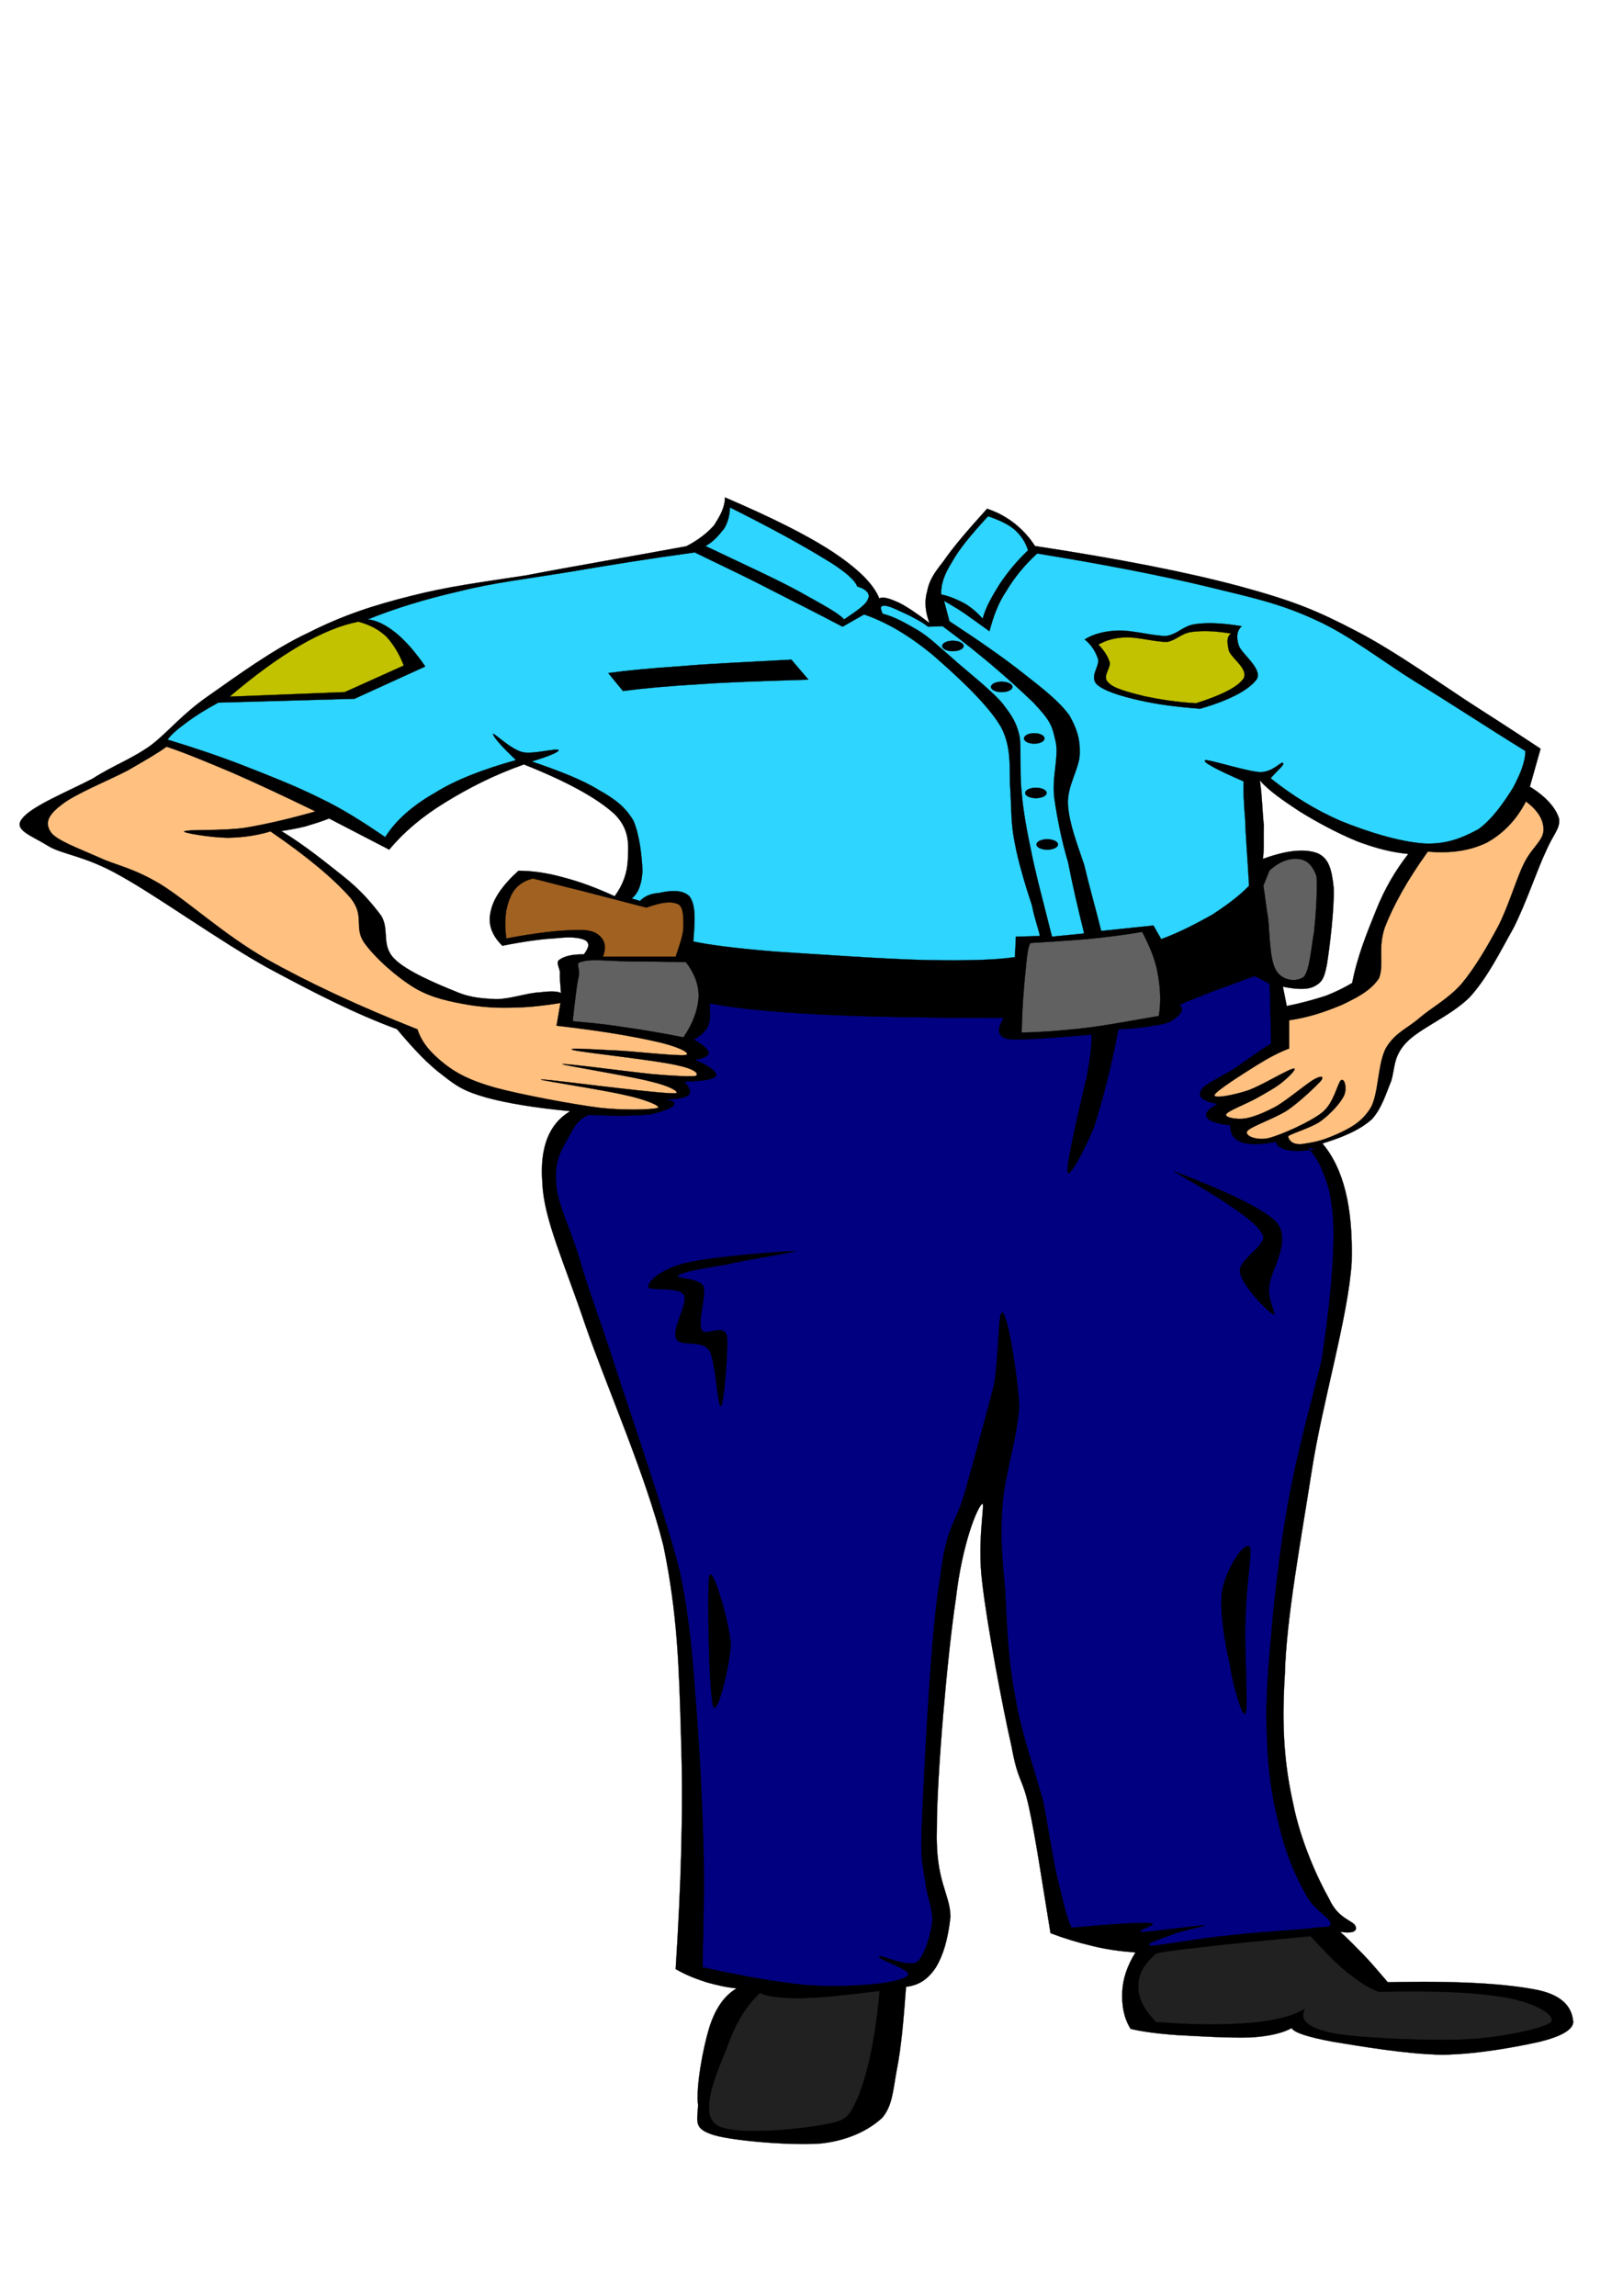 <?xml version="1.0" encoding="UTF-8" standalone="no"?>
<!-- Created with Inkscape (http://www.inkscape.org/) -->
<svg
    xmlns:inkscape="http://www.inkscape.org/namespaces/inkscape"
    xmlns:rdf="http://www.w3.org/1999/02/22-rdf-syntax-ns#"
    xmlns="http://www.w3.org/2000/svg"
    xmlns:xlink="http://www.w3.org/1999/xlink"
    xmlns:ns1="http://sozi.baierouge.fr"
    xmlns:cc="http://creativecommons.org/ns#"
    xmlns:dc="http://purl.org/dc/elements/1.1/"
    xmlns:sodipodi="http://sodipodi.sourceforge.net/DTD/sodipodi-0.dtd"
    id="svg2"
    sodipodi:docname="New document 1"
    viewBox="0 0 744.09 1052.4"
    version="1.1"
    inkscape:version="0.47pre4 "
  >
  <sodipodi:namedview
      id="base"
      bordercolor="#666666"
      inkscape:pageshadow="2"
      inkscape:window-y="-8"
      pagecolor="#ffffff"
      inkscape:window-height="706"
      inkscape:window-maximized="1"
      inkscape:zoom="0.44"
      inkscape:window-x="-8"
      showgrid="false"
      borderopacity="1.0"
      inkscape:current-layer="layer1"
      inkscape:cx="375"
      inkscape:cy="628.86364"
      inkscape:window-width="1366"
      inkscape:pageopacity="0.0"
      inkscape:document-units="px"
  />
  <g
      id="layer1"
      stroke-miterlimit="10"
      inkscape:label="Layer 1"
      inkscape:groupmode="layer"
    >
    <path
        id="path2869"
        style="stroke:#000000;stroke-width:.107;stroke-miterlimit:10;fill-rule:evenodd"
        d="m332.37 227.99c0 4.791-2.454 8.75-4.92 12.708-3.131 3.645-7.387 6.874-12.755 9.688-28.189 5.21-52.362 9.269-73.394 13.333-21.706 3.334-35.802 5.105-52.583 9.377-17.228 4.27-31.551 8.958-47.215 16.875-16.333 7.604-33.344 20.209-45.874 28.956-12.303 8.544-17.906 16.042-26.179 22.501-8.729 6.356-17.68 9.48-26.856 15.415-10.961 5.729-28.415 12.813-32.445 18.44-4.252 5.105 4.252 7.709 11.634 12.292 6.71 4.27 16.785 4.377 33.566 13.96 17.228 9.583 45.422 29.896 67.353 42.081 21.701 11.667 40.054 21.044 59.297 28.125 7.604 9.063 14.101 16.044 21.263 21.355 6.488 5.103 9.619 7.084 19.69 9.999 9.619 2.604 22.153 4.688 38.486 6.251-9.845 5.83-14.101 16.772-12.755 33.228 0.669 16.25 10.067 36.356 19.469 64.271 9.619 27.919 27.972 69.483 36.024 101.77 6.493 31.459 7.157 55.731 8.056 88.125 1.116 32.397 0 67.398-2.462 105.84 4.473 2.604 9.176 4.48 14.097 6.041 4.92 1.357 8.729 2.291 13.867 2.814-5.815 3.332-10.058 9.688-12.751 18.646-2.688 8.962-6.041 26.666-4.929 35.001-0.447 7.915-2.011 10.729 7.387 13.646 9.398 2.709 36.254 4.894 49.448 3.748 12.316-1.46 21.488-6.148 27.525-11.667 4.699-5.523 4.929-12.187 6.714-21.98 2.019-10.106 3.135-22.813 4.252-38.125 5.828-0.627 10.071-3.437 13.663-8.855 3.348-5.521 5.598-12.916 6.71-23.334-0.23-10.729-6.949-16.042-6.262-40.104 0-24.584 4.916-80.523 8.729-105.52 2.901-25.313 9.85-42.081 12.077-43.543 1.568-1.249-2.462 16.976 0 35.836 2.019 18.438 9.402 57.707 13.432 75.208 3.135 17.186 4.912 13.751 8.052 28.229 3.131 14.376 5.824 33.125 9.845 57.5 6.267 2.398 12.759 4.377 19.473 5.938 6.258 1.561 12.759 2.398 19.469 2.917-3.817 6.144-5.828 12.187-6.05 18.122-0.226 5.731 0.452 11.36 3.804 16.877 4.699 1.146 10.961 2.086 20.585 2.816 9.181 0.52 24.611 1.458 34.239 1.144 8.946-0.522 14.987-2.082 19.022-4.27 1.12 1.977 7.166 4.061 19.013 6.251 11.643 1.874 33.566 5.727 50.125 5.938 16.112-0.21 33.57-3.542 44.532-5.938 10.08-2.501 15.226-5.523 15.443-9.065-0.452-4.167-2.011-11.457-15.886-14.58-14.761-3.024-36.923-4.377-69.142-3.649-4.252-4.894-7.826-9.269-11.643-13.125-3.804-3.853-6.931-7.187-10.28-9.999 5.363 0.831 8.052 0 7.148-2.497-0.882-2.711-7.83-3.126-12.077-12.504-5.359-9.478-13.194-26.769-16.559-43.856-3.8-17.184-5.363-33.75-3.8-58.956 0.664-25.833 7.374-61.455 12.299-93.229 4.929-31.876 16.785-70.938 18.357-95.938 0.664-25.418-3.804-43.021-13.428-54.375 9.845-3.02 17.458-6.354 22.822-11.249 4.478-5.103 6.262-11.459 8.733-17.396 1.785-6.041 0.895-11.042 6.71-17.396 6.267-6.773 20.359-12.187 29.31-21.04 8.277-9.168 13.871-20.73 20.142-31.878 5.828-11.564 10.749-26.565 14.77-35.001 3.583-8.228 6.484-10.207 6.037-14.791-1.333-4.793-5.815-10.104-13.415-14.791l4.916-17.394c-4.916-3.231-14.323-9.48-28.189-18.335-14.77-9.377-37.818-26.041-56.175-35.521-18.57-9.688-28.867-13.854-53.256-20.522-24.841-6.665-55.945-12.708-94.192-18.541-2.467-3.958-5.837-7.5-9.185-10.209-3.809-3.02-8.056-5.313-12.755-6.874-8.951 9.896-15.66 17.708-20.146 24.27-4.916 6.148-6.475 9.166-7.378 13.857-1.346 4.583-0.664 9.478 1.116 14.269-5.811-4.478-10.51-7.604-14.093-9.374-4.035-1.771-6.714-2.812-8.946-1.979-2.684-6.665-9.845-13.646-21.488-21.355-12.095-7.905-28.202-15.83-49.244-24.887zm-50.572 182.82c3.804-5.105 5.819-10.731 6.05-16.877 0.221-6.354 1.121-13.541-6.05-20.728-8.052-7.395-21.923-14.999-41.618-22.813-14.101 5-25.514 10.939-36.028 17.396-10.744 6.564-19.017 13.646-25.731 21.666l-27.525-14.271c-3.357 1.355-7.83 2.707-10.961 3.645-3.357 0.835-7.835 1.668-10.966 2.082 11.192 6.876 19.916 14.065 27.972 20.417 7.83 6.146 13.202 12.189 17.901 18.543 3.804 6.457-0.221 13.541 6.041 19.687 5.594 5.729 19.916 11.667 28.198 15.001 6.714 2.917 12.529 3.126 18.344 3.437 6.493 0 14.323-2.915 20.142-3.126 5.146-0.625 8.056-0.52 9.619 0.313-0.221-3.855-0.669-6.981-0.447-9.377-0.226-2.501-2.241-4.896 0-6.043 1.789-1.249 5.146-2.396 10.957-2.291 2.467-3.332 2.688-5.105 0.673-6.457-2.684-1.355-7.161-1.666-13.424-0.938-6.262 0.311-14.766 1.458-24.615 3.439-4.92-4.791-6.71-10.001-5.372-15.625 1.121-5.832 5.372-12.084 12.759-18.751 6.488 0 13.428 1.041 20.811 3.123 7.609 1.981 14.774 4.69 23.269 8.552zm295.83-53.028c4.252 4.791 10.514 9.063 17.897 13.958 7.835 4.896 17.675 10.209 26.861 13.96 8.729 3.229 15.656 5 23.269 5.727-5.815 7.5-10.749 15.729-14.779 25.835-4.017 9.999-8.49 20.728-10.957 33.333-3.579 2.082-7.383 4.061-12.295 5.936-5.381 1.668-10.974 3.334-17.688 4.585l-1.789-8.855c6.05 1.251 11.2 1.563 14.553-0.208 2.679-1.563 4.252-2.501 5.594-9.688 1.338-8.02 3.583-26.979 3.131-35.624-0.899-8.752-2.458-13.438-7.374-15.625-5.832-2.187-13.88-1.458-25.076 2.604 0.682-4.377 0.239-9.374 0.452-15.417-0.695-5.923-0.695-12.918-1.824-20.52z"
    />
    <path
        id="path2871"
        style="fill-rule:evenodd;stroke:#000000;stroke-width:.107;stroke-miterlimit:10;fill:#2ed5ff"
        d="m76.825 339.04c10.966 3.332 22.379 7.082 34.239 11.665 11.413 4.48 24.168 9.377 35.581 15.106 11.187 5.313 20.585 11.562 29.983 17.916 4.703-7.604 12.533-14.479 22.605-20.207 9.619-6.043 22.374-10.939 37.366-15.104-8.052-7.5-10.74-11.354-10.518-11.978 0.226-0.73 7.835 6.874 13.428 8.333 4.699 1.146 15.66-1.979 16.559-0.938 0.447 0.627-3.357 2.501-12.303 5.21 12.529 4.27 23.048 8.333 30.652 13.022 7.613 4.272 12.09 7.709 15.895 13.956 2.91 6.356 4.026 17.085 4.252 23.334-0.452 6.146-1.794 9.791-4.925 12.5l3.804 1.146c1.794-2.084 4.925-3.437 8.503-3.647 3.8-0.833 10.514-2.082 14.097 1.46 2.91 3.748 2.684 10.521 1.794 20.728 6.488 1.46 19.017 3.126 36.697 4.585 17.671 1.146 51.463 3.54 70.263 3.958 18.344 0.311 31.555 0 40.497-1.355l0.456-9.374 10.957-0.313c-0.235-2.396-2.232-7.084-3.583-14.063-2.462-7.292-6.258-19.687-7.835-28.334-1.789-8.752-1.559-14.898-2.011-23.649-0.899-9.164 1.116-19.165-4.252-29.581-6.262-10.937-21.706-24.794-31.781-33.542-10.736-8.75-20.807-14.687-31.103-18.229l-9.85 5.624c-12.073-6.352-23.712-12.187-34.899-17.916-11.413-5.94-22.379-10.937-32.893-16.147-21.258 2.917-39.833 5.938-58.177 9.063-18.574 3.02-34.465 4.896-50.13 8.853-15.439 3.542-29.314 7.814-41.618 12.813 4.252 0.416 8.277 2.499 12.976 6.249 4.252 3.437 8.729 8.542 13.428 15.312l-32.45 14.793-62.428 1.771c-5.594 3.02-10.293 5.938-14.097 8.75-3.843 2.851-7.2 5.458-9.216 8.269z"
    />
    <path
        id="path2873"
        style="fill-rule:evenodd;stroke:#000000;stroke-width:.107;stroke-miterlimit:10;fill:#2ed5ff"
        d="m404.65 281.32c5.602 1.458 10.067 4.061 15.877 7.395 4.929 2.919 9.411 7.189 15.895 12.813 6.05 5.519 18.127 14.791 23.273 21.042 4.478 5.835 6.497 8.96 7.826 15.417 0.664 6.665 0 14.063 0.664 23.019 0.682 8.335 1.802 16.044 4.265 27.604 2.232 11.667 5.815 24.584 9.845 40.731l14.761-1.46c-2.901-11.77-5.363-22.293-7.383-32.709-3.127-10.418-4.929-20.103-6.258-29.064-1.351-9.271 2.015-18.541 0.664-25.833-1.785-7.709-2.015-9.377-10.293-18.229-9.398-8.958-22.162-20.625-41.618-35.001l-6.718 0.208c-2.232-1.874-5.359-3.437-8.49-5.105-3.813-1.666-8.964-4.478-11.196-4.478-2.462-0.202-2.224 1.132-1.112 3.639z"
    />
    <path
        id="path2875"
        style="fill-rule:evenodd;stroke:#000000;stroke-width:.107;stroke-miterlimit:10;fill:#2ed5ff"
        d="m393.01 268.83c3.813 1.041 6.262 3.332 4.929 5.727-0.677 2.398-5.146 5.521-10.957 9.377-2.25-2.709-9.632-6.668-19.699-12.292-10.293-5.729-25.731-12.71-43.854-21.355 4.026-2.189 6.258-5.21 8.499-7.919 1.785-2.81 2.684-6.457 2.684-9.791 19.022 9.48 33.119 17.293 43.19 23.439 10.067 5.944 14.323 10.209 15.209 12.817z"
    />
    <path
        id="path2877"
        style="fill-rule:evenodd;stroke:#000000;stroke-width:.107;stroke-miterlimit:10;fill:#2ed5ff"
        d="m431.5 272.47c4.252 0.938 7.6 2.501 10.966 4.27 2.897 1.773 5.594 4.066 8.047 6.878 1.568-5.729 4.482-10.523 7.835-15.939 3.579-5.311 7.609-10.313 12.976-15.417-1.12-3.645-3.14-6.771-6.041-9.374-2.91-2.606-7.609-4.688-12.303-6.251-7.383 8.022-13.202 14.896-16.559 21.042-3.8 5.944-5.146 10.735-4.92 14.799z"
    />
    <path
        id="path2879"
        style="fill-rule:evenodd;stroke:#000000;stroke-width:.107;stroke-miterlimit:10;fill:#2ed5ff"
        d="m475.56 253.72c29.992 4.894 54.828 9.686 76.3 14.791 20.807 5.105 34.018 7.709 50.798 15.417 16.103 7.187 30.2 18.644 46.542 28.75 16.333 9.999 32.22 20.52 50.13 31.56 0 5.105-2.462 10.834-5.598 16.772-3.8 6.148-9.398 14.376-15.89 19.064-7.378 3.958-14.544 7.082-25.058 6.562-11.413-0.833-25.74-5.315-37.818-10.209-11.86-5.105-22.374-11.667-32.45-19.687 4.03-4.48 6.71-6.459 5.589-7.084-0.895-0.52-4.695 4.377-10.514 4.272-6.041-0.313-24.164-6.146-25.063-5.418-1.338 0.625 4.252 3.855 17.675 9.688-0.221 3.75 0 9.478 0.682 17.605 0.217 7.812 1.116 18.023 1.776 30.208-4.46 4.688-10.744 9.271-17.007 13.333-7.148 3.958-14.31 7.814-23.269 11.147l-3.57-6.251-23.951 2.501c-2.684-10.834-5.598-20.835-7.835-30.418-3.348-9.896-6.714-18.541-7.383-27.084-0.664-8.853 5.155-16.562 5.368-23.542 0.235-7.082-1.338-11.667-4.699-17.708-4.695-6.457-11.63-11.875-20.807-19.062-9.176-7.292-20.589-15.209-34.235-24.167l-2.467-9.377c2.237 1.353 5.598 3.231 9.176 5.626 3.348 2.396 6.936 4.896 11.634 8.335 1.798-6.564 3.813-12.607 7.83-18.543 3.518-5.923 8.208-11.746 14.027-17.063z"
    />
    <path
        id="path2881"
        style="stroke:#000000;stroke-width:.107;stroke-miterlimit:10;fill-rule:evenodd"
        d="m436.87 293.71c2.719 0 4.916 1.073 4.916 2.396 0 1.324-2.197 2.396-4.916 2.396-2.723 0-4.929-1.071-4.929-2.396 0-1.334 2.206-2.406 4.929-2.406"
    />
    <path
        id="path2883"
        style="stroke:#000000;stroke-width:.107;stroke-miterlimit:10;fill-rule:evenodd"
        d="m459.24 312.47c2.723 0 4.934 1.073 4.934 2.396s-2.211 2.396-4.934 2.396c-2.719 0-4.916-1.073-4.916-2.396s2.215-2.406 4.907-2.406"
    />
    <path
        id="path2885"
        style="stroke:#000000;stroke-width:.107;stroke-miterlimit:10;fill-rule:evenodd"
        d="m474.17 336.09c2.601 0 4.703 1.073 4.703 2.396s-2.102 2.396-4.703 2.396c-2.597 0-4.695-1.071-4.695-2.396s2.085-2.406 4.69-2.406"
    />
    <path
        id="path2887"
        style="stroke:#000000;stroke-width:.107;stroke-miterlimit:10;fill-rule:evenodd"
        d="m474.91 361.07c2.714 0 4.929 1.071 4.929 2.396s-2.215 2.396-4.929 2.396c-2.706 0-4.916-1.071-4.916-2.396 0.043-1.334 2.258-2.406 4.951-2.406"
    />
    <path
        id="path2889"
        style="stroke:#000000;stroke-width:.107;stroke-miterlimit:10;fill-rule:evenodd"
        d="m480.12 384.69c2.719 0 4.929 1.071 4.929 2.396s-2.211 2.396-4.929 2.396c-2.71 0-4.916-1.073-4.916-2.396s2.258-2.406 4.951-2.406"
    />
    <path
        id="path2891"
        style="stroke:#000000;stroke-width:.107;stroke-miterlimit:10;fill-rule:evenodd"
        d="m497.28 293.09c3.348 2.709 5.142 5.835 6.258 9.374 0.217 3.542-4.03 7.709-0.677 11.249 3.357 3.022 10.744 5.313 19.469 7.292 8.277 1.874 16.772 3.02 27.968 3.853 14.549-4.27 22.609-8.96 25.957-13.646 2.462-4.789-6.936-11.457-8.277-15.207-1.338-3.958-0.895-7.084 1.346-8.958-8.729-1.46-15.886-1.771-21.488-0.936-5.811 0.936-7.596 4.478-13.189 5.416-6.05 0-15.669-2.709-21.94-2.501-6.21 0.202-11.335 1.557-15.374 4.043z"
    />
    <path
        id="path2893"
        style="fill-rule:evenodd;stroke:#000000;stroke-width:.107;stroke-miterlimit:10;fill:#c2c200"
        d="m503.58 295.49c2.232 2.291 4.252 5.103 5.146 8.02 0.669 2.812-3.809 6.771-0.447 9.48 2.232 2.604 9.398 4.373 16.325 6.146 6.714 1.355 14.327 2.709 23.725 3.229 11.86-3.75 19.469-7.604 21.927-11.562 2.011-4.48-6.032-9.271-6.936-12.813-0.669-3.542-1.116-5.938 1.116-7.604-7.83-1.251-12.972-1.355-18.123-0.73-4.916 0.73-6.931 3.748-11.178 4.583-5.602 0-13.211-2.187-18.574-2.084-5.429 0.081-9.467 1.334-13.029 3.316z"
    />
    <path
        id="path2895"
        style="fill-rule:evenodd;stroke:#000000;stroke-width:.107;stroke-miterlimit:10;fill:#c2c200"
        d="m164.32 284.96c-8.052 1.563-17.007 5.208-26.852 10.937-9.845 5.729-20.589 13.541-32.224 23.437l52.813-2.082 27.073-12.187c-2.237-5.727-4.925-9.898-8.056-13.335-3.804-3.518-8.056-5.499-12.755-6.752z"
    />
    <path
        id="path2897"
        style="fill-rule:evenodd;stroke:#000000;stroke-width:.107;stroke-miterlimit:10;fill:#ffc080"
        d="m76.378 342.25c-3.8 2.814-10.067 6.459-17.901 10.937-8.503 4.48-24.394 10.834-30.435 15.836-6.041 4.583-7.609 8.228-4.699 12.498 2.684 3.75 12.755 7.397 21.701 11.356 7.839 3.752 15.665 4.688 28.641 12.502 12.759 7.917 28.645 22.813 48.562 34.269 19.469 10.939 42.516 21.668 69.147 32.189 2.011 6.354 6.488 11.145 12.529 15.939 5.372 4.167 11.409 7.498 23.273 10.832 11.634 3.126 34.682 7.5 47.663 9.168 11.856 1.353 24.832 0.835 26.847 0 1.121-0.938-6.262-3.958-15.209-5.837-9.628-2.291-38.269-6.665-38.491-7.082 0-0.522 26.626 3.02 37.592 4.167 10.071 1.146 21.927 2.396 24.394 2.084 1.342-0.73-2.905-3.336-11.856-5.418-9.628-2.499-40.058-7.397-40.284-7.917 0.452-0.522 29.987 3.437 41.175 4.583 9.841 0.833 17.906 1.249 19.916 0.833 1.568-0.938 0-3.123-8.955-5.002-10.297-2.293-41.4-5.624-46.768-6.771-5.151-1.355 8.277-0.418 17.007 0 8.503 0.208 29.983 2.812 34.235 2.187 2.679-0.938-4.478-4.27-14.544-6.356-10.297-2.291-24.615-4.791-44.753-7.084l1.794-10.414c-7.166 1.144-14.097 1.979-20.811 2.082-7.383 0.311-14.549-0.103-21.484-1.251-8.277-1.458-16.333-3.02-24.168-7.498-8.725-5.208-18.57-14.063-23.495-20.938-4.92-7.084 0.447-12.187-6.267-20.522-7.609-8.645-19.243-18.541-36.697-30.521-6.714 1.979-12.976 2.814-19.69 2.917-7.83-0.103-20.811-2.293-19.916-2.917 1.568-1.041 17.228-0.105 27.972-1.668 9.845-1.664 20.585-4.167 32.22-7.5-14.544-7.084-27.073-12.916-38.486-17.914-11.626-4.872-21.254-8.916-29.757-11.746z"
    />
    <path
        id="path2899"
        style="fill-rule:evenodd;stroke:#000000;stroke-width:.107;stroke-miterlimit:10;fill:#ffc080"
        d="m654.58 390.39c-9.611 13.333-15.877 24.895-19.69 34.686-3.348 9.795-0.217 17.188-2.679 23.334-3.796 5.727-10.062 8.855-17.007 12.187-7.6 3.126-14.544 5.626-24.159 7.084v12.916c-4.699 1.773-9.628 4.377-15.448 8.02-5.594 3.542-18.118 11.358-18.8 13.333-0.439 1.878 9.176-0.103 15.226-2.082 6.045-2.084 17.893-9.377 20.807-10.001 2.462-0.625-2.015 3.855-4.916 6.146-2.697 2.293-7.396 4.899-11.865 7.395-4.256 2.396-12.972 5.729-13.871 7.292-0.899 1.563 4.92 2.602 8.733 1.979 3.796-0.625 8.946-2.707 14.31-5.624 5.146-3.024 13.875-10.418 17.237-12.294 3.353-1.874 4.925-1.458 2.905 0.938-2.237 2.396-9.398 9.269-14.996 13.125-5.585 3.748-17.007 7.498-18.57 9.69-1.338 2.187 4.478 4.478 10.075 3.123 5.811-1.561 18.796-7.292 24.389-11.77 5.363-4.375 6.931-13.333 8.495-14.689 1.798-1.251 2.918 4.064 1.351 7.189-1.563 3.126-5.815 8.02-10.51 11.457-4.703 3.437-16.112 6.457-14.996 7.29 0 0 0.669 4.169 6.936 3.231 6.05-0.938 8.729-1.563 15.222-4.375 6.267-2.816 11.634-5.626 15.665-12.187 3.796-6.665 3.127-21.252 7.374-28.022 4.252-6.665 9.632-8.438 15.213-13.333 5.828-4.894 12.759-8.436 19.022-15.415 6.045-7.189 12.082-17.502 17.011-26.773 4.695-9.269 8.047-21.145 11.634-28.437 3.579-7.29 8.729-10.311 8.959-15.104 0.217-4.688-2.462-9.166-8.06-13.333-4.482 8.75-10.744 14.896-17.897 18.854-7.947 3.821-16.677 5.054-27.23 4.124z"
    />
    <path
        id="path2901"
        style="fill-rule:evenodd;stroke:#000000;stroke-width:.107;stroke-miterlimit:10;fill:#a16121"
        d="m244.43 402.68c-4.92 1.144-8.729 4.064-10.518 8.75-2.015 4.48-2.91 10.729-1.789 18.749 13.65-2.604 24.168-3.75 31.546-3.855 6.714-0.311 9.402 0.835 11.639 3.022 2.015 2.082 2.688 5 1.12 9.166h33.34c1.789-5.418 3.579-10.106 3.579-14.065 0-4.061 0-8.75-2.458-9.999-3.357-1.458-7.383-0.938-14.544 1.563-11.639-3.022-21.706-5.626-30.209-7.814-8.955-2.143-15.89-4.124-21.706-5.479z"
    />
    <path
        id="path2903"
        style="fill-rule:evenodd;stroke:#000000;stroke-width:.107;stroke-miterlimit:10;fill:#616161"
        d="m314.47 441.01c-10.297-0.21-17.906-0.313-26.179-0.313-8.503-0.208-17.232-1.146-21.037 0-3.8 0.627-1.563 1.771-1.789 6.249-1.121 4.688-1.794 11.354-2.91 21.147 7.383 0.728 14.318 1.249 23.269 2.707 8.282 1.146 17.458 2.707 27.525 4.686 4.482-6.562 6.493-12.5 6.94-18.229 0.226-5.843-2.015-11.261-5.819-16.254z"
    />
    <path
        id="path2905"
        style="fill-rule:evenodd;stroke:#000000;stroke-width:.107;stroke-miterlimit:10;fill:#616161"
        d="m582.09 398.92c4.699-4.169 8.959-5.521 12.759-5.21 3.804 0.208 6.714 2.291 8.733 7.917 0.452 5.832-0.235 17.291-1.125 25.524-1.346 7.393-2.015 17.605-4.695 20.625-3.809 2.707-10.08 1.561-12.759-3.022-2.914-4.894-2.914-16.875-3.579-23.544-1.116-6.665-1.563-11.457-2.232-15.207l2.866-7.076z"
    />
    <path
        id="path2907"
        style="fill-rule:evenodd;stroke:#000000;stroke-width:.107;stroke-miterlimit:10;fill:#616161"
        d="m472.44 432.26c-1.129 1.46-1.568 5.626-2.25 12.502-0.664 6.771-1.568 16.145-1.781 28.542 8.047-0.103 16.325-0.73 27.299-1.876 10.284-1.144 22.149-3.437 35.568-5.727 1.121-6.668 0.682-12.71-0.452-19.271-1.112-6.668-3.796-12.708-7.148-19.271-7.848 1.353-15.678 2.291-24.402 3.227-8.686 0.728-17.675 1.334-26.839 1.86z"
    />
    <path
        id="path2909"
        style="fill-rule:evenodd;stroke:#000000;stroke-width:.107;stroke-miterlimit:10;fill:#000080"
        d="m325.43 459.87c10.966 2.291 26.639 3.853 49.682 5.105 22.144 1.144 50.798 1.563 85.033 1.668-2.237 3.748-2.918 6.457-1.121 8.125 1.121 1.144 2.684 1.979 9.845 1.666 6.714-0.208 17.232-0.938 31.555-2.187 0.226 2.396-0.23 9.061-2.245 19.584-2.454 10.624-9.398 39.17-8.729 43.438 0.452 3.334 7.609-9.583 12.09-20.625 3.574-11.04 7.596-25.833 11.178-44.792 9.411-0.522 16.559-1.561 21.488-2.707 4.247-1.355 6.045-3.647 7.161-4.896 0.882-1.561 0.664-2.604-0.682-3.542 1.129-0.728 4.929-2.187 10.527-4.375 5.585-2.396 13.862-5.105 23.942-8.96l6.931 3.542 0.682 27.396c-5.832 3.645-10.974 7.5-16.342 11.145-5.368 3.647-14.992 7.604-15.89 10.622-1.338 2.711 0.899 4.69 7.613 5.94-4.482 2.499-6.045 4.583-4.699 6.251 0.664 1.458 4.478 2.913 10.51 3.54 0 3.958 1.802 6.564 5.376 7.812 3.14 1.249 8.951 1.045 15.66-0.208 0.221 1.771 2.015 3.018 5.363 3.748 2.684 0.627 6.953 0.418 12.759-0.208l-3.579-0.938c4.929 5.103 7.383 11.249 9.845 19.584 1.563 7.917 2.467 15.625 1.785 28.752-0.443 13.022-2.454 30.416-5.133 48.542-4.265 17.916-9.85 37.189-14.106 58.647-4.256 21.04-7.609 48.959-9.168 68.541-1.802 19.271-2.697 33.855-1.802 48.542 0.452 14.689 2.688 27.713 5.819 39.477 2.697 11.566 7.391 22.293 11.643 29.793 3.348 7.292 10.961 10.626 11.63 13.646 0 2.604-2.015 1.249-9.389 2.4-8.052 0.829-25.288 1.767-37.153 3.225-12.976 1.148-30.869 4.587-35.572 4.69-4.925-0.414 5.819-3.647 9.845-5.208 4.035-1.771 16.333-4.066 14.549-4.066-2.679-0.105-24.615 2.917-28.637 3.02-4.26-0.52 8.716-3.748 3.57-4.061-5.368-0.416-17.68 0.416-36.02 2.084-2.684-5.626-4.035-13.23-6.501-22.813-2.232-9.69-3.8-21.355-6.479-35.001-3.796-14.271-10.08-31.251-12.759-47.707-3.348-16.566-4.035-35.104-4.695-50.002-1.572-15.001-2.241-25.416-1.121-39.271 1.346-14.271 6.71-29.896 7.609-44.481-0.899-14.999-5.146-40.832-7.609-42.603-2.237-1.458-1.568 19.165-4.035 33.331-3.579 13.751-9.168 34.378-13.428 49.377-4.247 14.689-8.277 14.271-11.178 38.543-4.252 24.058-6.949 81.667-8.06 105.31-1.116 23.229-0.452 24.268 1.116 33.23 0.899 8.333 3.135 11.98 3.361 18.229-0.447 6.251-3.361 16.355-6.949 19.481-4.247 2.917-17.228-3.647-17.441-2.396-1.12 1.039 13.424 5.624 13.424 8.125-0.677 1.979-6.71 3.437-14.544 4.371-8.277 0.732-19.469 1.563-32.676 0.526-13.424-1.357-28.863-4.064-47.215-8.129 0.452-18.543 0.899-36.77 0.452-55.938-0.664-19.475-1.342-36.976-2.91-58.125-1.785-21.46-2.462-41.25-8.052-67.813-6.936-26.666-20.811-66.77-28.641-90.625-7.609-23.961-13.424-38.543-17.454-53.024-4.699-14.997-10.518-25.623-10.518-35.1-0.895-9.793 3.579-16.044 6.488-21.147 2.462-5.208 5.372-7.917 8.729-8.96 11.86 0.629 21.48 0.418 27.972-0.208 5.815-1.251 10.288-3.123 10.957-4.377 0.452-1.249-0.443-2.084-5.142-2.499 6.041 0.101 9.624-0.524 11.634-1.876 1.563-1.353 0.669-3.437-1.794-6.251 9.176-0.311 13.202-0.936 14.544-2.707 0.23-1.563-2.232-4.27-9.841-7.292 4.026-0.522 6.488-1.874 6.488-3.231-0.452-1.458-2.462-3.75-6.94-6.041 2.91-1.563 4.699-3.231 6.267-5.418 0.895-2.187 1.563-4.789 1.112-7.814v-3.437z"
    />
    <path
        id="path2911"
        style="stroke:#000000;stroke-width:.107;stroke-miterlimit:10;fill-rule:evenodd"
        d="m364.6 573.51c-3.804-0.107-38.938 2.499-50.125 5.418-11.192 2.6-17.228 8.226-17.228 10.832-0.452 2.293 13.875-0.313 16.338 3.855 2.011 4.059-5.819 15.413-3.583 19.998 2.015 4.061 11.409 0.105 15.217 5.416 2.905 4.896 3.8 26.67 5.368 25.524 1.342-1.46 3.357-26.253 2.684-32.191-1.563-6.039-10.293 0.625-11.639-2.913-1.789-3.96 2.241-15.731 0.899-19.687-2.011-4.272-13.654-3.544-11.634-5.004 1.568-1.771 11.86-3.437 21.48-4.998 8.955-2.204 34.691-6.166 32.224-6.267z"
    />
    <path
        id="path2913"
        style="stroke:#000000;stroke-width:.107;stroke-miterlimit:10;fill-rule:evenodd"
        d="m538.93 537.16c3.583 1.46 38.938 14.479 46.547 23.441 6.714 8.851-3.131 21.769-3.579 29.167-0.903 6.773 4.03 13.646 1.785 12.601-2.901-1.458-14.318-13.23-15.213-19.271-0.669-5.83 10.957-11.249 10.749-16.25-1.798-5.416-10.961-11.145-17.91-15.937-7.253-4.994-26.491-15.628-22.453-13.747z"
    />
    <path
        id="path2915"
        style="stroke:#000000;stroke-width:.107;stroke-miterlimit:10;fill-rule:evenodd"
        d="m572.93 708.92c1.333 1.979-1.568 17.918-1.798 30.942-0.899 12.498 1.112 40.935 0 45.105-1.121 3.958-5.815-12.088-7.166-21.256-2.232-9.686-5.142-25.936-3.574-35.102 1.998-9.502 9.598-21.672 12.507-19.711z"
    />
    <path
        id="path2917"
        style="stroke:#000000;stroke-width:.107;stroke-miterlimit:10;fill-rule:evenodd"
        d="m325.21 722.37c-1.125 4.899-0.226 54.169 1.785 59.793 1.789 5.002 7.609-18.541 8.056-28.435-0.673-10.027-8.277-36.269-9.841-31.376z"
    />
    <path
        id="path2919"
        style="fill-rule:evenodd;stroke:#000000;stroke-width:.107;stroke-miterlimit:10;fill:#212121"
        d="m529.94 895.5c2.019-0.73 8.282-1.563 20.581-2.915 11.643-1.458 28.415-3.02 50.355-5.103 6.262 6.771 11.63 12.502 16.998 16.77 5.376 4.27 9.85 7.189 14.327 8.752 25.506-0.629 43.858 0.206 57.504 2.497 13.432 2.293 23.495 7.814 21.488 11.354-3.579 3.024-22.157 6.979-38.495 7.917-17.224 0.833-47.663-0.52-60.192-2.501-12.525-2.392-17.007-6.039-14.323-11.352-5.815 3.336-13.645 5.313-25.271 6.354-11.417 0.94-25.744 0.94-42.972-0.416-5.589-5.83-8.277-11.145-8.056-16.353-0.174-5.539 2.519-10.108 8.078-15.001z"
    />
    <path
        id="path2921"
        style="fill-rule:evenodd;stroke:#000000;stroke-width:.107;stroke-miterlimit:10;fill:#212121"
        d="m348.48 913.42c-7.153 6.771-11.634 14.999-15.213 25.103-4.026 10.211-12.755 28.857-5.372 35.104 6.94 5.731 38.043 2.398 49.239 0.418 10.731-1.979 11.856-2.915 16.325-12.918 4.252-10.624 7.83-26.146 9.845-48.542-16.103 1.979-27.512 3.231-36.919 3.332-9.176 0-15.439-0.849-17.906-2.507z"
    />
    <path
        id="path2923"
        style="stroke:#000000;stroke-width:.107;stroke-miterlimit:10;fill-rule:evenodd"
        d="m278.89 308.51c8.277-1.146 19.022-2.189 33.119-3.126 14.101-1.251 30.43-1.874 50.794-3.02l7.83 9.166c-19.013 0.625-35.572 1.041-49.669 2.082-14.549 0.835-25.736 1.874-35.359 3.126-2.237-2.709-4.473-5.418-6.714-8.228z"
    />
  </g
  >
</svg
>
